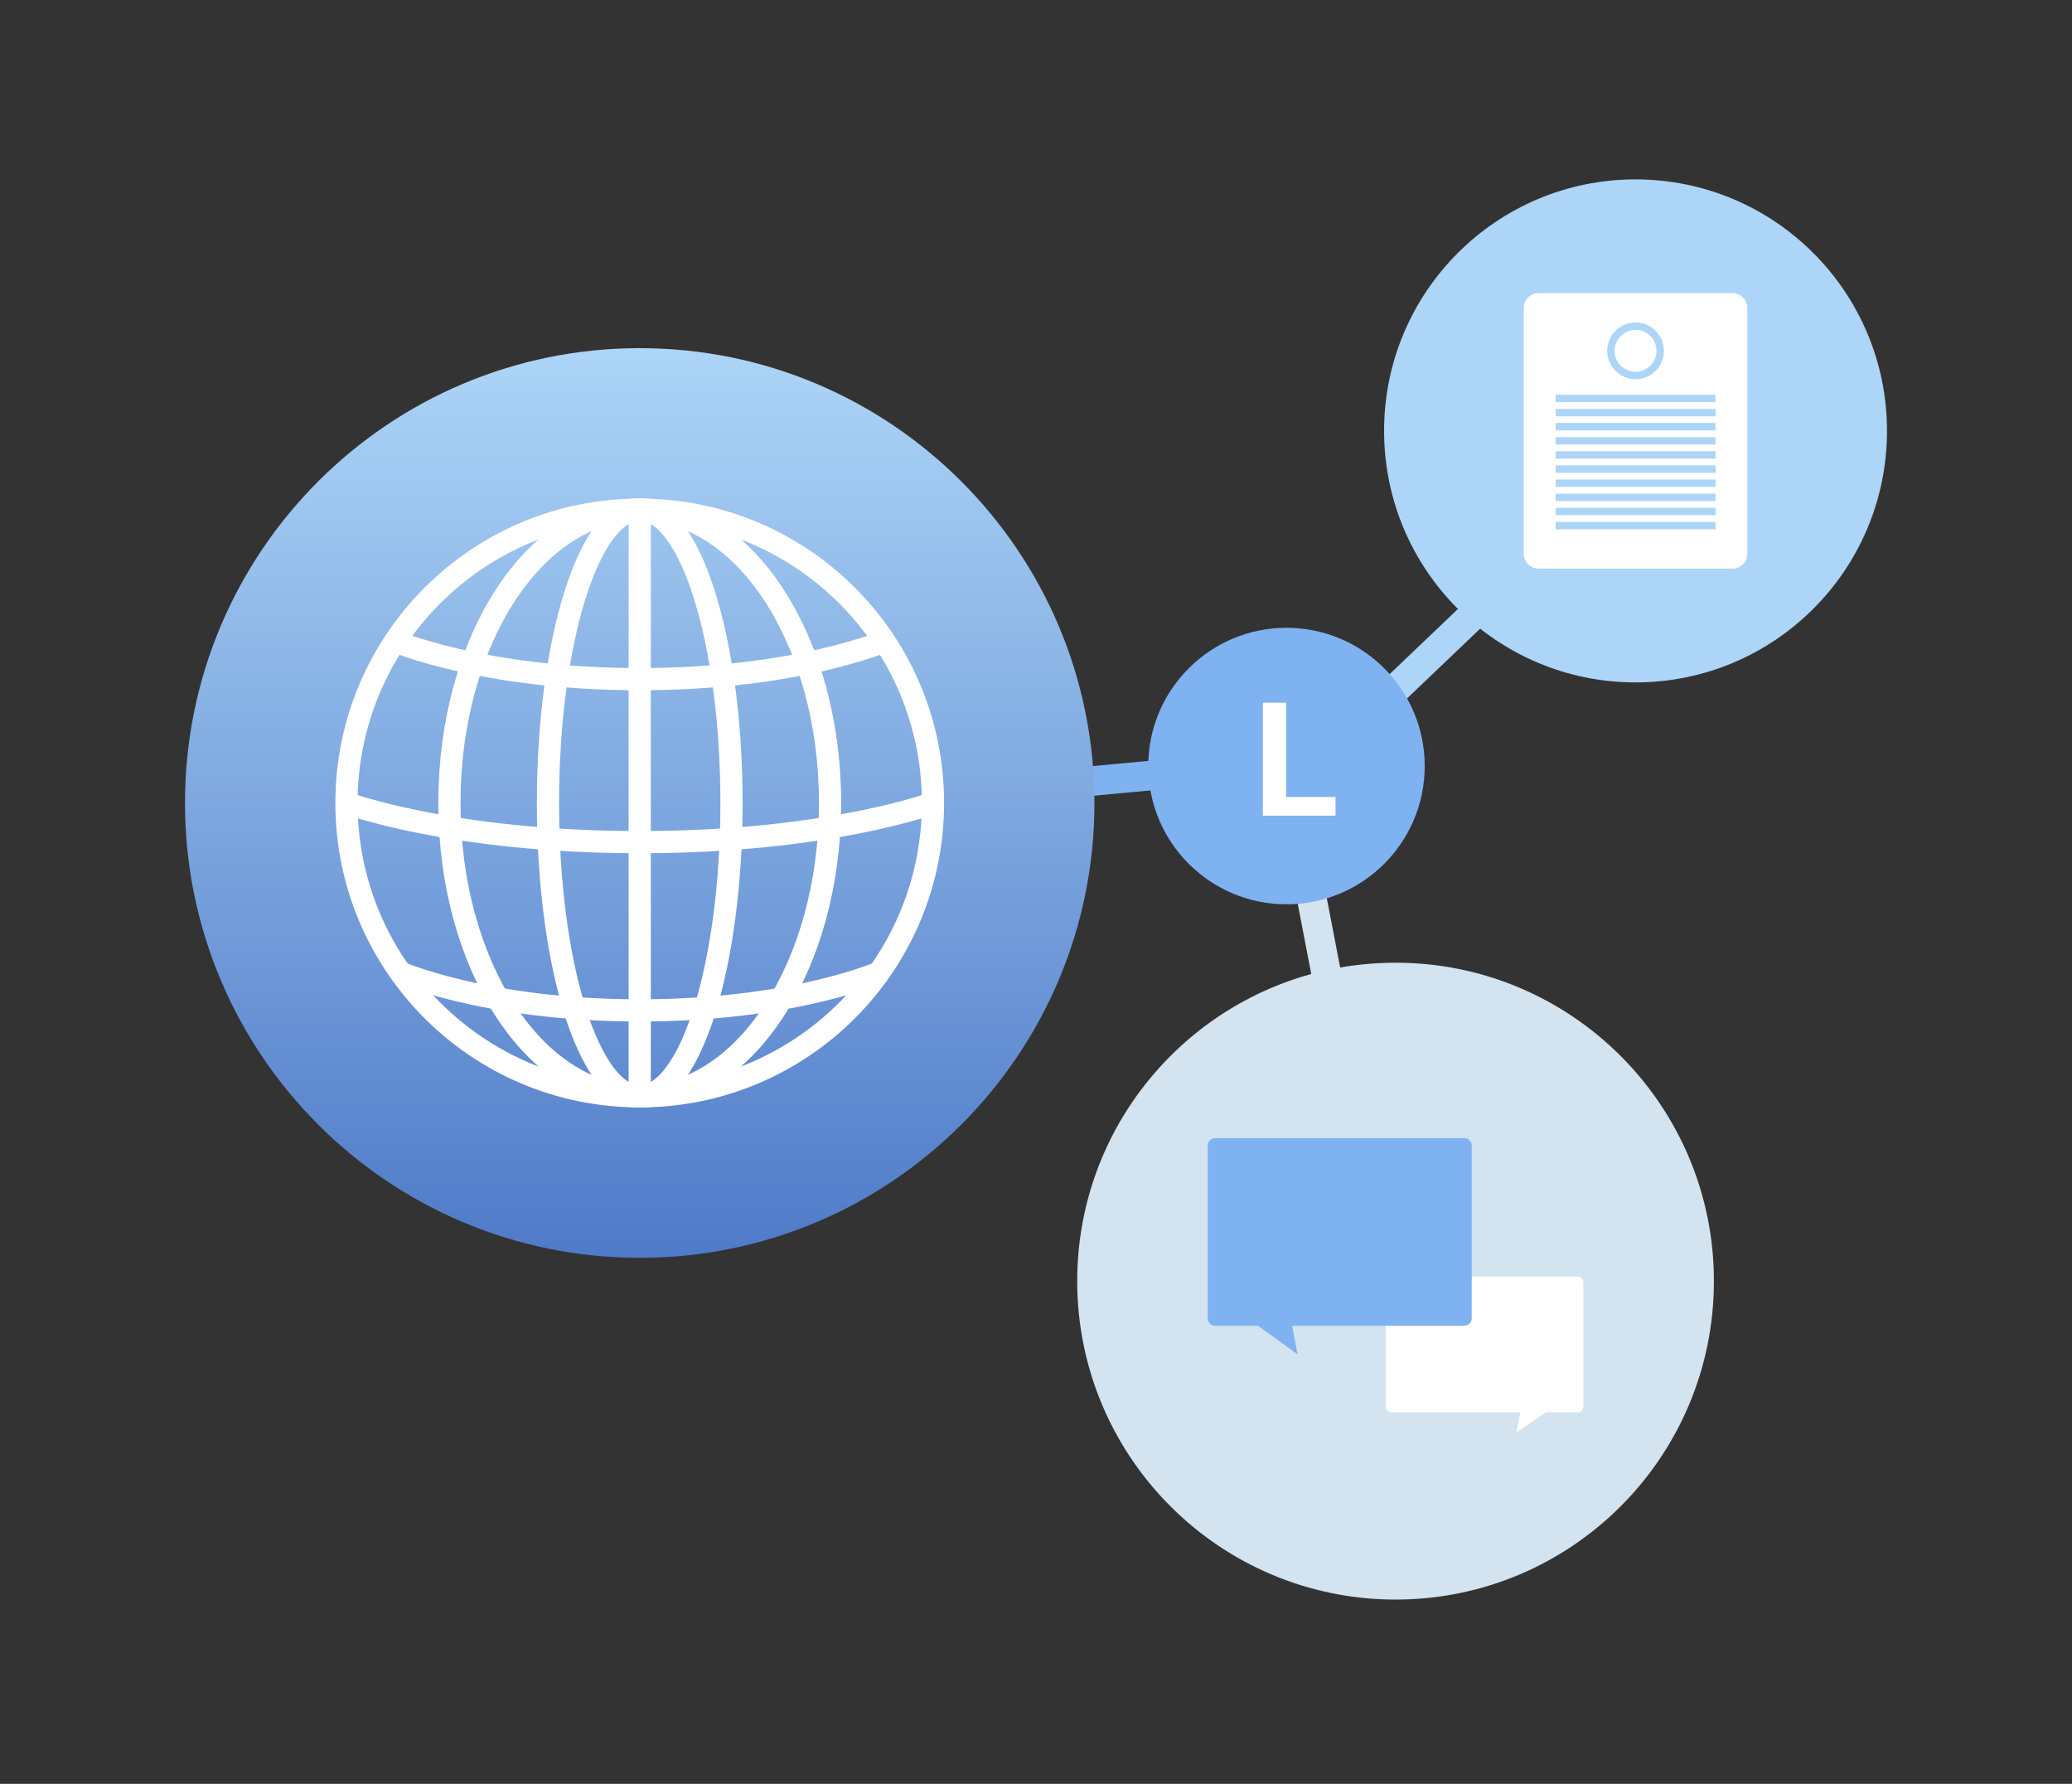 <?xml version="1.0" encoding="UTF-8"?>
<svg width="280" height="241" viewBox="0 0 280 241" fill="none" xmlns="http://www.w3.org/2000/svg">
<rect x="0" y="0" width="280" height="241" fill="#333333" stroke="none"/>
<g clip-path="url(#clip0_371_4551)">
<path d="M90.189 110.856L169.299 103.496" stroke="#7FB2F0" stroke-width="4" stroke-miterlimit="10"/>
<path d="M178.189 102.996L221.019 62.146" stroke="#ADD5F7" stroke-width="4" stroke-miterlimit="10"/>
<path d="M173.85 103.656L187.26 173.226" stroke="#D3E3F0" stroke-width="4" stroke-miterlimit="10"/>
<path d="M86.45 169.936C120.388 169.936 147.9 142.424 147.9 108.486C147.9 74.548 120.388 47.036 86.45 47.036C52.512 47.036 25 74.548 25 108.486C25 142.424 52.512 169.936 86.45 169.936Z" fill="url(#paint0_linear_371_4551)"/>
<path d="M173.85 120.176C183.062 120.176 190.53 112.708 190.53 103.496C190.53 94.284 183.062 86.816 173.85 86.816C164.638 86.816 157.17 94.284 157.17 103.496C157.17 112.708 164.638 120.176 173.85 120.176Z" fill="#7FB2F0" stroke="#7FB2F0" stroke-width="4" stroke-miterlimit="10"/>
<path d="M188.59 216.106C212.35 216.106 231.61 196.845 231.61 173.086C231.61 149.327 212.35 130.066 188.59 130.066C164.831 130.066 145.57 149.327 145.57 173.086C145.57 196.845 164.831 216.106 188.59 216.106Z" fill="#D3E3F0"/>
<path d="M221.019 92.196C239.786 92.196 254.999 76.983 254.999 58.216C254.999 39.449 239.786 24.236 221.019 24.236C202.252 24.236 187.039 39.449 187.039 58.216C187.039 76.983 202.252 92.196 221.019 92.196Z" fill="#ADD5F7"/>
<path d="M234.12 39.596H207.92C206.815 39.596 205.92 40.491 205.92 41.596V74.826C205.92 75.93 206.815 76.826 207.92 76.826H234.12C235.224 76.826 236.12 75.93 236.12 74.826V41.596C236.12 40.491 235.224 39.596 234.12 39.596Z" fill="white"/>
<path d="M210.221 55.746H231.831" stroke="#ADD5F7" stroke-miterlimit="10"/>
<path d="M210.221 53.836H231.831" stroke="#ADD5F7" stroke-miterlimit="10"/>
<path d="M210.221 57.646H231.831" stroke="#ADD5F7" stroke-miterlimit="10"/>
<path d="M210.221 61.466H231.831" stroke="#ADD5F7" stroke-miterlimit="10"/>
<path d="M210.221 59.556H231.831" stroke="#ADD5F7" stroke-miterlimit="10"/>
<path d="M210.221 63.376H231.831" stroke="#ADD5F7" stroke-miterlimit="10"/>
<path d="M210.221 65.286H231.831" stroke="#ADD5F7" stroke-miterlimit="10"/>
<path d="M210.221 67.196H231.831" stroke="#ADD5F7" stroke-miterlimit="10"/>
<path d="M210.221 69.106H231.831" stroke="#ADD5F7" stroke-miterlimit="10"/>
<path d="M210.221 71.016H231.831" stroke="#ADD5F7" stroke-miterlimit="10"/>
<path d="M221.019 50.726C222.859 50.726 224.349 49.235 224.349 47.396C224.349 45.557 222.859 44.066 221.019 44.066C219.18 44.066 217.689 45.557 217.689 47.396C217.689 49.235 219.18 50.726 221.019 50.726Z" stroke="#ADD5F7" stroke-miterlimit="10"/>
<path d="M86.45 148.116C108.337 148.116 126.08 130.373 126.08 108.486C126.08 86.599 108.337 68.856 86.45 68.856C64.563 68.856 46.82 86.599 46.82 108.486C46.82 130.373 64.563 148.116 86.45 148.116Z" stroke="white" stroke-width="3" stroke-miterlimit="10"/>
<path d="M86.451 148.116C100.655 148.116 112.17 130.373 112.17 108.486C112.17 86.599 100.655 68.856 86.451 68.856C72.246 68.856 60.73 86.599 60.73 108.486C60.73 130.373 72.246 148.116 86.451 148.116Z" stroke="white" stroke-width="3" stroke-miterlimit="10"/>
<path d="M86.451 148.116C93.299 148.116 98.851 130.373 98.851 108.486C98.851 86.599 93.299 68.856 86.451 68.856C79.603 68.856 74.051 86.599 74.051 108.486C74.051 130.373 79.603 148.116 86.451 148.116Z" stroke="white" stroke-width="3" stroke-miterlimit="10"/>
<path d="M86.449 68.856V148.116" stroke="white" stroke-width="3" stroke-miterlimit="10"/>
<path d="M126.09 108.486C126.09 108.486 111.94 113.776 86.45 113.776C60.96 113.776 46.82 108.486 46.82 108.486" stroke="white" stroke-width="3" stroke-miterlimit="10"/>
<path d="M119.959 86.466C119.959 86.466 107.959 91.756 86.449 91.756C64.939 91.756 52.949 86.466 52.949 86.466" stroke="white" stroke-width="3" stroke-miterlimit="10"/>
<path d="M119.24 131.216C119.24 131.216 107.54 136.506 86.45 136.506C65.36 136.506 53.67 131.216 53.67 131.216" stroke="white" stroke-width="3" stroke-miterlimit="10"/>
<path d="M188.02 172.466H213.22C213.319 172.466 213.417 172.486 213.509 172.524C213.601 172.562 213.684 172.619 213.754 172.689C213.823 172.76 213.878 172.844 213.916 172.936C213.953 173.028 213.971 173.127 213.97 173.226V190.046C213.971 190.145 213.953 190.244 213.916 190.336C213.878 190.428 213.823 190.512 213.754 190.583C213.684 190.653 213.601 190.709 213.509 190.748C213.417 190.786 213.319 190.806 213.22 190.806H208.9L204.9 193.566L205.45 190.806H188.03C187.828 190.806 187.635 190.726 187.492 190.583C187.35 190.441 187.27 190.247 187.27 190.046V173.246C187.267 173.145 187.284 173.045 187.321 172.951C187.357 172.857 187.412 172.772 187.482 172.699C187.551 172.626 187.635 172.569 187.727 172.529C187.82 172.489 187.919 172.467 188.02 172.466Z" fill="white"/>
<path d="M197.88 153.766H164.21C164.075 153.766 163.94 153.793 163.816 153.846C163.691 153.9 163.578 153.978 163.485 154.076C163.391 154.174 163.319 154.291 163.272 154.418C163.224 154.545 163.203 154.68 163.21 154.816V178.116C163.21 178.381 163.316 178.635 163.503 178.823C163.691 179.011 163.945 179.116 164.21 179.116H169.99L175.34 182.956L174.61 179.116H197.88C198.145 179.116 198.4 179.011 198.587 178.823C198.775 178.635 198.88 178.381 198.88 178.116V154.816C198.887 154.68 198.866 154.545 198.819 154.418C198.772 154.291 198.699 154.174 198.606 154.076C198.512 153.978 198.4 153.9 198.275 153.846C198.15 153.793 198.016 153.766 197.88 153.766Z" fill="#7FB2F0"/>
<path d="M173.81 107.676H180.48V110.196H170.66V94.936H173.81V107.676Z" fill="white"/>
</g>
<defs>
<linearGradient id="paint0_linear_371_4551" x1="86.45" y1="47.036" x2="86.45" y2="169.936" gradientUnits="userSpaceOnUse">
<stop stop-color="#ADD5F7"/>
<stop offset="1" stop-color="#4F7AC8"/>
</linearGradient>
<clipPath id="clip0_371_4551">
<rect width="230" height="191.87" fill="white" transform="translate(25 24.236)"/>
</clipPath>
</defs>
</svg>
